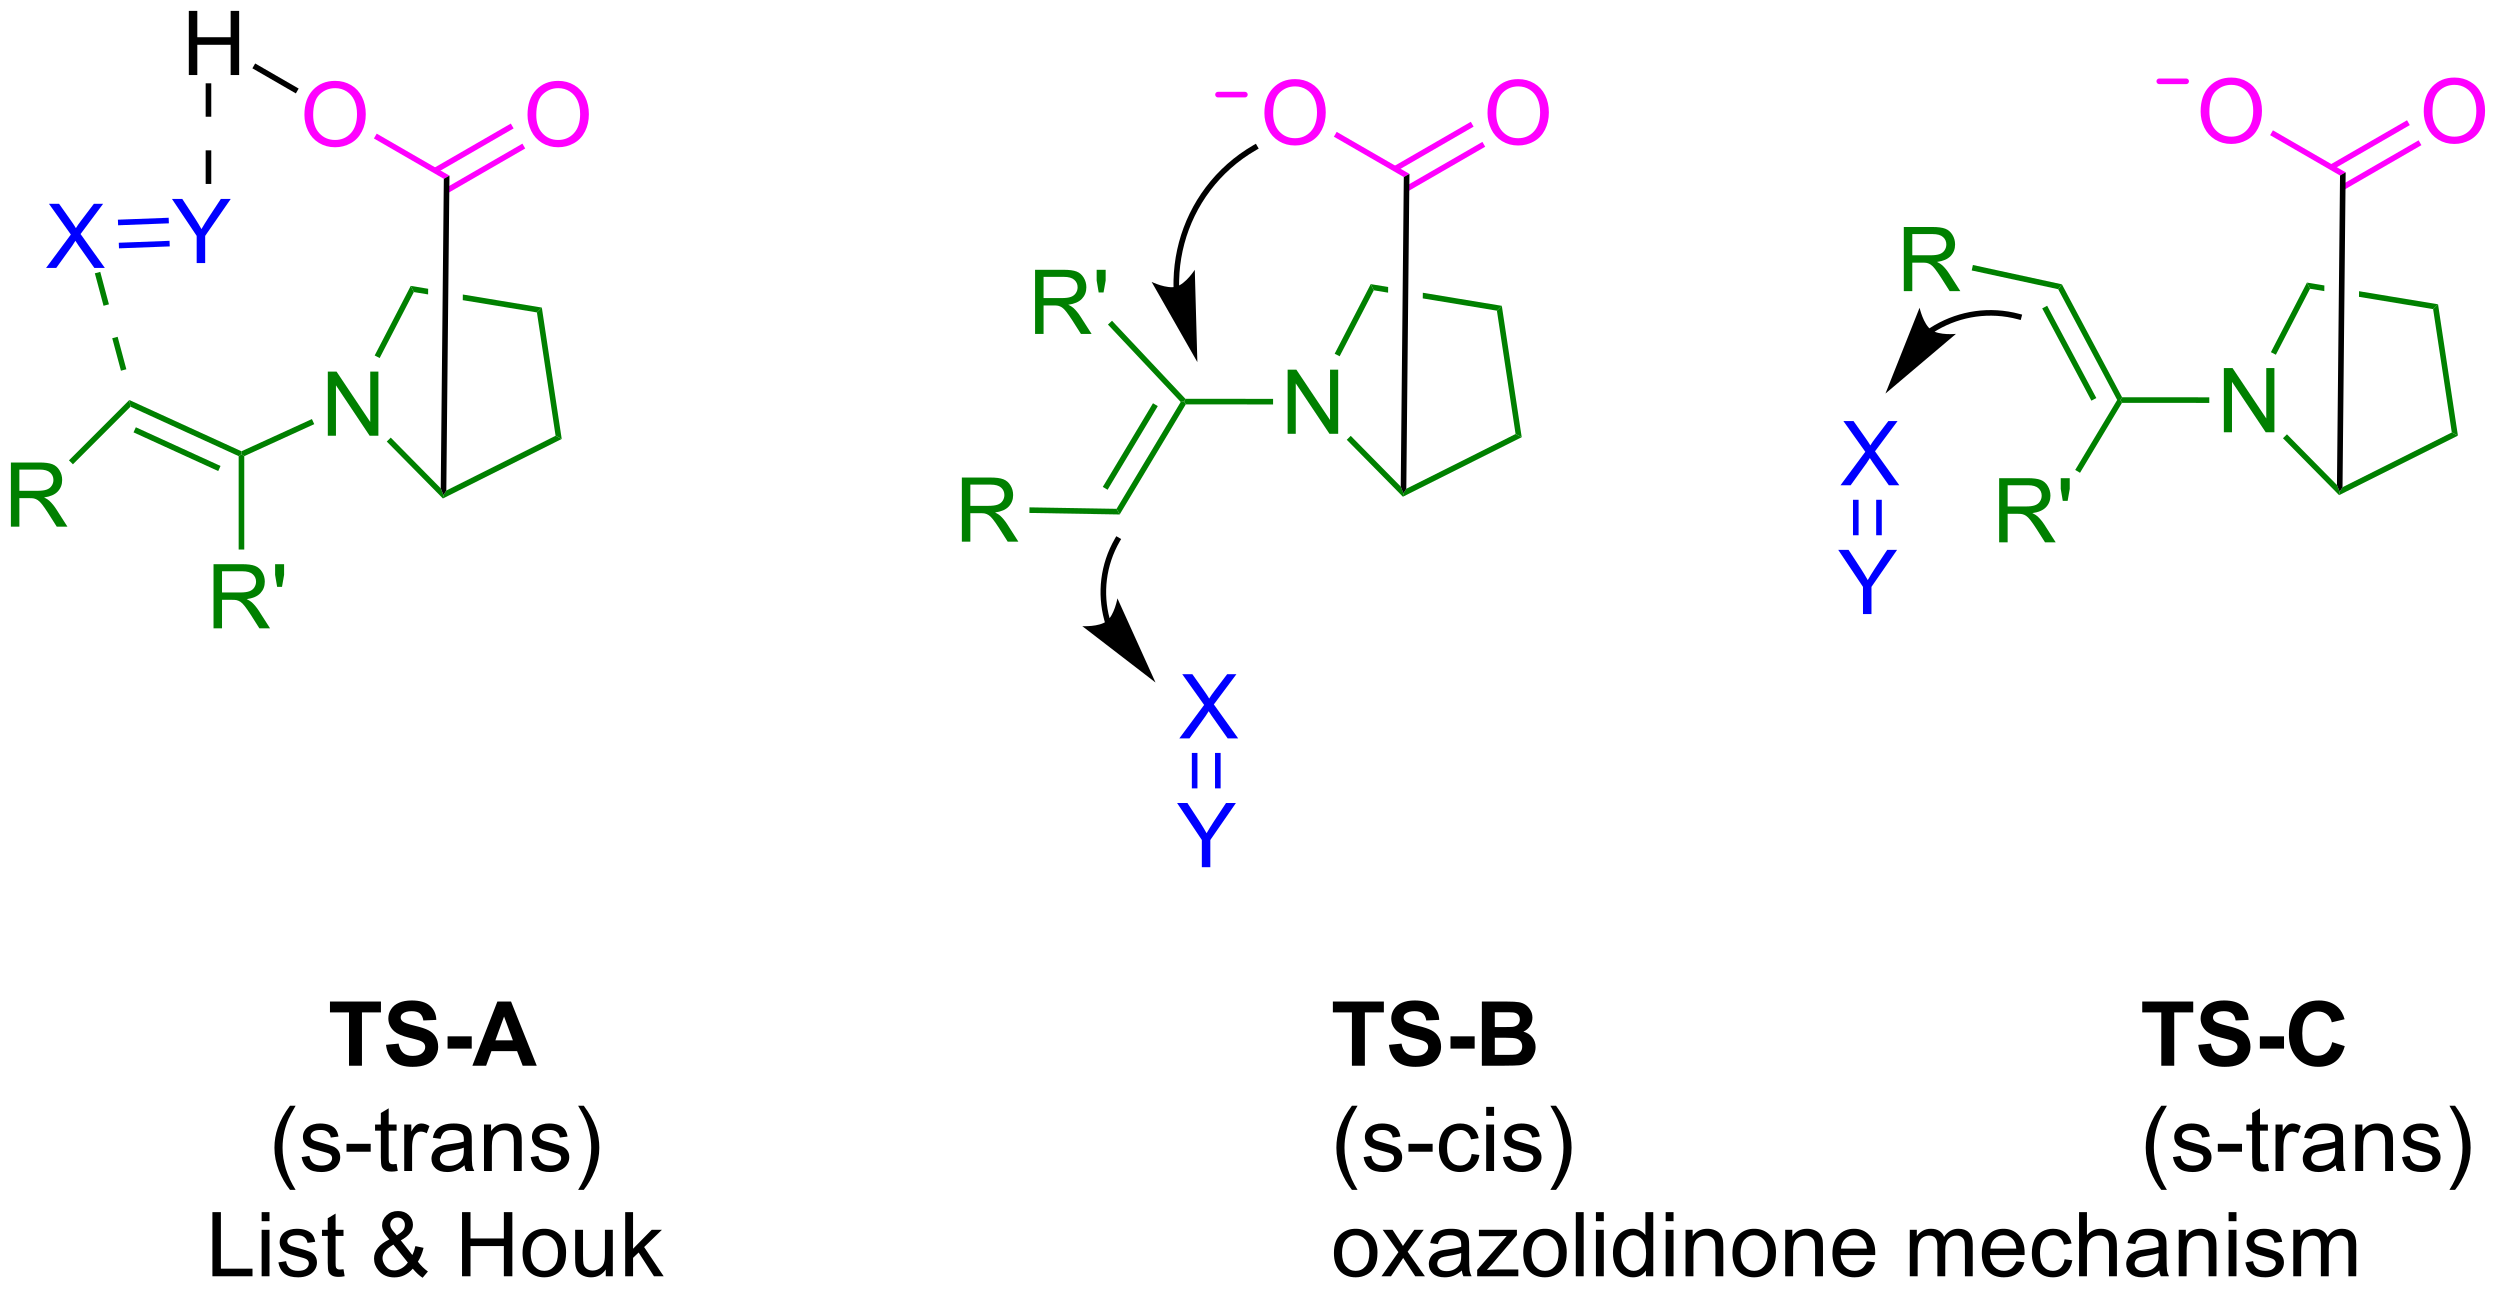 <?xml version="1.0" encoding="UTF-8"?>
<!DOCTYPE svg PUBLIC '-//W3C//DTD SVG 1.0//EN'
          'http://www.w3.org/TR/2001/REC-SVG-20010904/DTD/svg10.dtd'>
<svg stroke-dasharray="none" shape-rendering="auto" xmlns="http://www.w3.org/2000/svg" font-family="'Dialog'" text-rendering="auto" width="306" fill-opacity="1" color-interpolation="auto" color-rendering="auto" preserveAspectRatio="xMidYMid meet" font-size="12px" viewBox="0 0 306 158" fill="black" xmlns:xlink="http://www.w3.org/1999/xlink" stroke="black" image-rendering="auto" stroke-miterlimit="10" stroke-linecap="square" stroke-linejoin="miter" font-style="normal" stroke-width="1" height="158" stroke-dashoffset="0" font-weight="normal" stroke-opacity="1"
><!--Generated by the Batik Graphics2D SVG Generator--><defs id="genericDefs"
  /><g
  ><defs id="defs1"
    ><clipPath clipPathUnits="userSpaceOnUse" id="clipPath1"
      ><path d="M1.294 1.596 L230.502 1.596 L230.502 119.935 L1.294 119.935 L1.294 1.596 Z"
      /></clipPath
      ><clipPath clipPathUnits="userSpaceOnUse" id="clipPath2"
      ><path d="M0.07 -0.049 L0.07 115.001 L222.906 115.001 L222.906 -0.049 Z"
      /></clipPath
    ></defs
    ><g fill="green" transform="scale(1.333,1.333) translate(-1.294,-1.596) matrix(1.029,0,0,1.029,1.222,1.646)" stroke="green"
    ><path d="M29.322 38.837 L29.322 33.11 L30.101 33.11 L33.109 37.605 L33.109 33.11 L33.835 33.11 L33.835 38.837 L33.056 38.837 L30.049 34.337 L30.049 38.837 L29.322 38.837 Z" stroke="none" clip-path="url(#clipPath2)"
    /></g
    ><g fill="green" transform="matrix(1.371,0,0,1.371,-0.097,0.067)" stroke="green"
    ><path d="M48.005 27.845 L48.445 27.411 L50.22 39.141 L49.671 38.856 Z" stroke="none" clip-path="url(#clipPath2)"
    /></g
    ><g fill="green" transform="matrix(1.371,0,0,1.371,-0.097,0.067)" stroke="green"
    ><path d="M49.671 38.856 L50.22 39.141 L39.613 44.454 L39.663 44.149 L39.917 43.742 Z" stroke="none" clip-path="url(#clipPath2)"
    /></g
    ><g fill="green" transform="matrix(1.371,0,0,1.371,-0.097,0.067)" stroke="green"
    ><path d="M39.419 43.545 L39.663 44.149 L39.613 44.454 L34.6 39.372 L34.956 39.02 Z" stroke="none" clip-path="url(#clipPath2)"
    /></g
    ><g fill="green" transform="matrix(1.371,0,0,1.371,-0.097,0.067)" stroke="green"
    ><path d="M33.965 31.917 L33.521 31.687 L36.741 25.475 L37.017 26.027 Z" stroke="none" clip-path="url(#clipPath2)"
    /></g
    ><g fill="green" transform="matrix(1.371,0,0,1.371,-0.097,0.067)" stroke="green"
    ><path d="M36.741 25.475 L37.017 26.027 L38.291 26.238 L38.291 26.238 L38.296 25.732 L38.296 25.732 L36.741 25.475 ZM41.391 26.244 L41.386 26.75 L48.005 27.845 L48.445 27.411 L41.391 26.244 Z" stroke="none" clip-path="url(#clipPath2)"
    /></g
    ><g fill="fuchsia" transform="matrix(1.371,0,0,1.371,-0.097,0.067)" stroke="fuchsia"
    ><path d="M27.249 10.21 Q27.249 8.783 28.015 7.978 Q28.78 7.171 29.991 7.171 Q30.783 7.171 31.418 7.551 Q32.056 7.929 32.39 8.606 Q32.726 9.283 32.726 10.142 Q32.726 11.015 32.374 11.702 Q32.023 12.39 31.377 12.744 Q30.733 13.098 29.986 13.098 Q29.179 13.098 28.541 12.707 Q27.905 12.314 27.577 11.64 Q27.249 10.963 27.249 10.21 ZM28.03 10.22 Q28.03 11.257 28.585 11.853 Q29.142 12.447 29.983 12.447 Q30.838 12.447 31.39 11.845 Q31.944 11.244 31.944 10.14 Q31.944 9.439 31.707 8.918 Q31.47 8.398 31.015 8.111 Q30.561 7.822 29.994 7.822 Q29.189 7.822 28.608 8.377 Q28.03 8.929 28.03 10.22 Z" stroke="none" clip-path="url(#clipPath2)"
    /></g
    ><g fill="fuchsia" transform="matrix(1.371,0,0,1.371,-0.097,0.067)" stroke="fuchsia"
    ><path d="M40.197 15.631 L39.694 15.918 L33.453 12.314 L33.703 11.881 Z" stroke="none" clip-path="url(#clipPath2)"
    /></g
    ><g fill="fuchsia" transform="matrix(1.371,0,0,1.371,-0.097,0.067)" stroke="fuchsia"
    ><path d="M47.167 10.21 Q47.167 8.783 47.933 7.978 Q48.699 7.171 49.91 7.171 Q50.701 7.171 51.337 7.551 Q51.975 7.929 52.308 8.606 Q52.644 9.283 52.644 10.142 Q52.644 11.015 52.292 11.702 Q51.941 12.39 51.295 12.744 Q50.652 13.098 49.904 13.098 Q49.097 13.098 48.459 12.707 Q47.824 12.314 47.496 11.64 Q47.167 10.963 47.167 10.21 ZM47.949 10.22 Q47.949 11.257 48.504 11.853 Q49.061 12.447 49.902 12.447 Q50.756 12.447 51.308 11.845 Q51.863 11.244 51.863 10.14 Q51.863 9.439 51.626 8.918 Q51.389 8.398 50.933 8.111 Q50.48 7.822 49.912 7.822 Q49.108 7.822 48.527 8.377 Q47.949 8.929 47.949 10.22 Z" stroke="none" clip-path="url(#clipPath2)"
    /></g
    ><g fill="fuchsia" transform="matrix(1.371,0,0,1.371,-0.097,0.067)" stroke="fuchsia"
    ><path d="M40.058 17.193 L46.96 13.208 L46.71 12.775 L39.808 16.76 ZM39.035 15.393 L45.925 11.415 L45.675 10.982 L38.785 14.96 Z" stroke="none" clip-path="url(#clipPath2)"
    /></g
    ><g transform="matrix(1.371,0,0,1.371,-0.097,0.067)"
    ><path d="M39.694 15.918 L40.197 15.631 L39.917 43.742 L39.663 44.149 L39.419 43.545 Z" stroke="none" clip-path="url(#clipPath2)"
    /></g
    ><g fill="green" transform="matrix(1.371,0,0,1.371,-0.097,0.067)" stroke="green"
    ><path d="M27.918 37.364 L28.126 37.819 L21.878 40.674 L21.628 40.514 L21.628 40.239 Z" stroke="none" clip-path="url(#clipPath2)"
    /></g
    ><g fill="green" transform="matrix(1.371,0,0,1.371,-0.097,0.067)" stroke="green"
    ><path d="M21.628 40.239 L21.628 40.514 L21.378 40.674 L11.723 36.261 L11.615 35.662 ZM19.761 41.552 L12.199 38.096 L11.991 38.551 L19.553 42.007 Z" stroke="none" clip-path="url(#clipPath2)"
    /></g
    ><g fill="green" transform="matrix(1.371,0,0,1.371,-0.097,0.067)" stroke="green"
    ><path d="M19.134 56.047 L19.134 50.32 L21.673 50.32 Q22.438 50.32 22.837 50.474 Q23.235 50.627 23.472 51.018 Q23.712 51.408 23.712 51.882 Q23.712 52.492 23.316 52.911 Q22.923 53.328 22.097 53.44 Q22.399 53.586 22.556 53.726 Q22.886 54.031 23.183 54.487 L24.181 56.047 L23.227 56.047 L22.47 54.854 Q22.136 54.338 21.92 54.065 Q21.707 53.791 21.537 53.682 Q21.368 53.572 21.191 53.531 Q21.063 53.502 20.769 53.502 L19.892 53.502 L19.892 56.047 L19.134 56.047 ZM19.892 52.846 L21.519 52.846 Q22.04 52.846 22.332 52.739 Q22.626 52.632 22.777 52.395 Q22.931 52.158 22.931 51.882 Q22.931 51.476 22.634 51.216 Q22.339 50.953 21.704 50.953 L19.892 50.953 L19.892 52.846 ZM24.812 52.346 L24.632 51.276 L24.632 50.32 L25.434 50.32 L25.434 51.276 L25.247 52.346 L24.812 52.346 Z" stroke="none" clip-path="url(#clipPath2)"
    /></g
    ><g fill="green" transform="matrix(1.371,0,0,1.371,-0.097,0.067)" stroke="green"
    ><path d="M21.378 40.674 L21.628 40.514 L21.878 40.674 L21.878 49.012 L21.378 49.012 Z" stroke="none" clip-path="url(#clipPath2)"
    /></g
    ><g fill="green" transform="matrix(1.371,0,0,1.371,-0.097,0.067)" stroke="green"
    ><path d="M1.043 46.968 L1.043 41.242 L3.582 41.242 Q4.347 41.242 4.746 41.395 Q5.144 41.549 5.381 41.94 Q5.621 42.33 5.621 42.804 Q5.621 43.413 5.225 43.833 Q4.832 44.249 4.006 44.361 Q4.308 44.507 4.465 44.648 Q4.795 44.953 5.092 45.408 L6.09 46.968 L5.136 46.968 L4.379 45.776 Q4.045 45.26 3.829 44.986 Q3.616 44.713 3.446 44.604 Q3.277 44.494 3.1 44.453 Q2.972 44.424 2.678 44.424 L1.8 44.424 L1.8 46.968 L1.043 46.968 ZM1.8 43.768 L3.428 43.768 Q3.949 43.768 4.241 43.661 Q4.535 43.554 4.686 43.317 Q4.84 43.08 4.84 42.804 Q4.84 42.398 4.543 42.138 Q4.248 41.874 3.613 41.874 L1.8 41.874 L1.8 43.768 Z" stroke="none" clip-path="url(#clipPath2)"
    /></g
    ><g fill="green" transform="matrix(1.371,0,0,1.371,-0.097,0.067)" stroke="green"
    ><path d="M11.615 35.662 L11.723 36.261 L6.58 41.404 L6.227 41.05 Z" stroke="none" clip-path="url(#clipPath2)"
    /></g
    ><g fill="blue" transform="matrix(1.371,0,0,1.371,-0.097,0.067)" stroke="blue"
    ><path d="M4.182 23.874 L6.396 20.89 L4.443 18.148 L5.346 18.148 L6.385 19.616 Q6.708 20.072 6.846 20.319 Q7.036 20.007 7.299 19.666 L8.45 18.148 L9.276 18.148 L7.263 20.846 L9.432 23.874 L8.495 23.874 L7.052 21.83 Q6.932 21.655 6.802 21.447 Q6.612 21.759 6.529 21.877 L5.091 23.874 L4.182 23.874 Z" stroke="none" clip-path="url(#clipPath2)"
    /></g
    ><g fill="blue" transform="matrix(1.371,0,0,1.371,-0.097,0.067)" stroke="blue"
    ><path d="M17.63 23.436 L17.63 21.009 L15.422 17.71 L16.344 17.71 L17.474 19.436 Q17.787 19.921 18.055 20.405 Q18.313 19.955 18.68 19.392 L19.789 17.71 L20.672 17.71 L18.388 21.009 L18.388 23.436 L17.63 23.436 Z" stroke="none" clip-path="url(#clipPath2)"
    /></g
    ><g fill="blue" transform="matrix(1.371,0,0,1.371,-0.097,0.067)" stroke="blue"
    ><path d="M10.694 22.123 L15.226 21.95 L15.207 21.45 L10.675 21.623 ZM10.615 20.064 L15.148 19.89 L15.129 19.391 L10.596 19.564 Z" stroke="none" clip-path="url(#clipPath2)"
    /></g
    ><g transform="matrix(1.371,0,0,1.371,-0.097,0.067)"
    ><path d="M16.928 6.65 L16.928 0.923 L17.686 0.923 L17.686 3.275 L20.663 3.275 L20.663 0.923 L21.421 0.923 L21.421 6.65 L20.663 6.65 L20.663 3.95 L17.686 3.95 L17.686 6.65 L16.928 6.65 Z" stroke="none" clip-path="url(#clipPath2)"
    /></g
    ><g transform="matrix(1.371,0,0,1.371,-0.097,0.067)"
    ><path d="M26.734 7.858 L26.484 8.291 L22.603 6.05 L22.853 5.617 Z" stroke="none" clip-path="url(#clipPath2)"
    /></g
    ><g transform="matrix(1.371,0,0,1.371,-0.097,0.067)"
    ><path d="M18.932 10.373 L18.932 7.389 L18.432 7.389 L18.432 10.373 L18.932 10.373 ZM18.932 16.373 L18.932 13.373 L18.432 13.373 L18.432 16.373 L18.932 16.373 Z" stroke="none" clip-path="url(#clipPath2)"
    /></g
    ><g fill="green" transform="matrix(1.371,0,0,1.371,-0.097,0.067)" stroke="green"
    ><path d="M10.091 30.149 L10.868 33.048 L11.351 32.919 L10.574 30.02 L10.091 30.149 ZM8.538 24.352 L9.314 27.251 L9.797 27.122 L9.021 24.223 L8.538 24.352 Z" stroke="none" clip-path="url(#clipPath2)"
    /></g
    ><g fill="green" transform="matrix(1.371,0,0,1.371,-0.097,0.067)" stroke="green"
    ><path d="M115.028 38.679 L115.028 32.953 L115.806 32.953 L118.814 37.447 L118.814 32.953 L119.541 32.953 L119.541 38.679 L118.762 38.679 L115.754 34.179 L115.754 38.679 L115.028 38.679 Z" stroke="none" clip-path="url(#clipPath2)"
    /></g
    ><g fill="green" transform="matrix(1.371,0,0,1.371,-0.097,0.067)" stroke="green"
    ><path d="M133.71 27.688 L134.15 27.254 L135.926 38.983 L135.377 38.699 Z" stroke="none" clip-path="url(#clipPath2)"
    /></g
    ><g fill="green" transform="matrix(1.371,0,0,1.371,-0.097,0.067)" stroke="green"
    ><path d="M135.377 38.699 L135.926 38.983 L125.319 44.297 L125.369 43.992 L125.623 43.585 Z" stroke="none" clip-path="url(#clipPath2)"
    /></g
    ><g fill="green" transform="matrix(1.371,0,0,1.371,-0.097,0.067)" stroke="green"
    ><path d="M125.125 43.388 L125.369 43.992 L125.319 44.297 L120.306 39.214 L120.662 38.863 Z" stroke="none" clip-path="url(#clipPath2)"
    /></g
    ><g fill="green" transform="matrix(1.371,0,0,1.371,-0.097,0.067)" stroke="green"
    ><path d="M119.671 31.76 L119.227 31.53 L122.446 25.317 L122.723 25.87 Z" stroke="none" clip-path="url(#clipPath2)"
    /></g
    ><g fill="green" transform="matrix(1.371,0,0,1.371,-0.097,0.067)" stroke="green"
    ><path d="M122.446 25.317 L122.723 25.87 L123.997 26.081 L124.002 25.575 L122.446 25.317 ZM127.097 26.087 L127.092 26.593 L133.71 27.688 L134.15 27.254 L127.097 26.087 Z" stroke="none" clip-path="url(#clipPath2)"
    /></g
    ><g fill="fuchsia" transform="matrix(1.371,0,0,1.371,-0.097,0.067)" stroke="fuchsia"
    ><path d="M112.954 10.053 Q112.954 8.626 113.72 7.821 Q114.486 7.014 115.697 7.014 Q116.488 7.014 117.124 7.394 Q117.762 7.772 118.095 8.449 Q118.431 9.126 118.431 9.985 Q118.431 10.857 118.079 11.545 Q117.728 12.232 117.082 12.587 Q116.439 12.941 115.692 12.941 Q114.884 12.941 114.246 12.55 Q113.611 12.157 113.283 11.482 Q112.954 10.805 112.954 10.053 ZM113.736 10.063 Q113.736 11.1 114.29 11.696 Q114.848 12.29 115.689 12.29 Q116.543 12.29 117.095 11.688 Q117.65 11.087 117.65 9.982 Q117.65 9.282 117.413 8.761 Q117.176 8.24 116.72 7.954 Q116.267 7.665 115.699 7.665 Q114.895 7.665 114.314 8.22 Q113.736 8.772 113.736 10.063 Z" stroke="none" clip-path="url(#clipPath2)"
    /></g
    ><g fill="fuchsia" transform="matrix(1.371,0,0,1.371,-0.097,0.067)" stroke="fuchsia"
    ><path d="M125.902 15.473 L125.399 15.76 L119.158 12.157 L119.408 11.724 Z" stroke="none" clip-path="url(#clipPath2)"
    /></g
    ><g fill="fuchsia" transform="matrix(1.371,0,0,1.371,-0.097,0.067)" stroke="fuchsia"
    ><path d="M132.873 10.053 Q132.873 8.626 133.639 7.821 Q134.404 7.014 135.615 7.014 Q136.407 7.014 137.042 7.394 Q137.68 7.772 138.014 8.449 Q138.35 9.126 138.35 9.985 Q138.35 10.857 137.998 11.545 Q137.647 12.232 137.001 12.587 Q136.357 12.941 135.61 12.941 Q134.803 12.941 134.165 12.55 Q133.529 12.157 133.201 11.482 Q132.873 10.805 132.873 10.053 ZM133.654 10.063 Q133.654 11.1 134.209 11.696 Q134.766 12.29 135.607 12.29 Q136.462 12.29 137.014 11.688 Q137.568 11.087 137.568 9.982 Q137.568 9.282 137.332 8.761 Q137.095 8.24 136.639 7.954 Q136.186 7.665 135.618 7.665 Q134.813 7.665 134.232 8.22 Q133.654 8.772 133.654 10.063 Z" stroke="none" clip-path="url(#clipPath2)"
    /></g
    ><g fill="fuchsia" transform="matrix(1.371,0,0,1.371,-0.097,0.067)" stroke="fuchsia"
    ><path d="M125.764 17.035 L132.666 13.051 L132.416 12.618 L125.514 16.602 ZM124.741 15.236 L131.631 11.258 L131.381 10.825 L124.491 14.803 Z" stroke="none" clip-path="url(#clipPath2)"
    /></g
    ><g transform="matrix(1.371,0,0,1.371,-0.097,0.067)"
    ><path d="M125.399 15.76 L125.902 15.473 L125.623 43.585 L125.369 43.992 L125.125 43.388 Z" stroke="none" clip-path="url(#clipPath2)"
    /></g
    ><g fill="green" transform="matrix(1.371,0,0,1.371,-0.097,0.067)" stroke="green"
    ><path d="M113.728 35.56 L113.728 36.06 L105.935 36.054 L105.793 35.804 L105.901 35.554 Z" stroke="none" clip-path="url(#clipPath2)"
    /></g
    ><g fill="green" transform="matrix(1.371,0,0,1.371,-0.097,0.067)" stroke="green"
    ><path d="M92.48 29.764 L92.48 24.037 L95.019 24.037 Q95.784 24.037 96.183 24.191 Q96.581 24.345 96.818 24.735 Q97.058 25.126 97.058 25.6 Q97.058 26.209 96.662 26.628 Q96.269 27.045 95.443 27.157 Q95.745 27.303 95.902 27.444 Q96.232 27.748 96.529 28.204 L97.527 29.764 L96.574 29.764 L95.816 28.571 Q95.482 28.056 95.266 27.782 Q95.053 27.509 94.883 27.399 Q94.714 27.29 94.537 27.248 Q94.409 27.22 94.115 27.22 L93.238 27.22 L93.238 29.764 L92.48 29.764 ZM93.238 26.563 L94.865 26.563 Q95.386 26.563 95.678 26.457 Q95.972 26.35 96.123 26.113 Q96.277 25.876 96.277 25.6 Q96.277 25.194 95.98 24.933 Q95.686 24.67 95.05 24.67 L93.238 24.67 L93.238 26.563 ZM98.158 26.063 L97.978 24.993 L97.978 24.037 L98.781 24.037 L98.781 24.993 L98.593 26.063 L98.158 26.063 Z" stroke="none" clip-path="url(#clipPath2)"
    /></g
    ><g fill="green" transform="matrix(1.371,0,0,1.371,-0.097,0.067)" stroke="green"
    ><path d="M105.901 35.554 L105.793 35.804 L105.482 35.838 L98.985 28.93 L99.349 28.587 Z" stroke="none" clip-path="url(#clipPath2)"
    /></g
    ><g fill="green" transform="matrix(1.371,0,0,1.371,-0.097,0.067)" stroke="green"
    ><path d="M105.482 35.838 L105.793 35.804 L105.935 36.054 L100.036 45.883 L99.756 45.378 ZM103.007 35.952 L98.526 43.419 L98.954 43.676 L103.436 36.209 Z" stroke="none" clip-path="url(#clipPath2)"
    /></g
    ><g fill="green" transform="matrix(1.371,0,0,1.371,-0.097,0.067)" stroke="green"
    ><path d="M85.943 48.311 L85.943 42.584 L88.482 42.584 Q89.247 42.584 89.646 42.738 Q90.044 42.892 90.281 43.282 Q90.521 43.673 90.521 44.147 Q90.521 44.756 90.125 45.176 Q89.732 45.592 88.906 45.704 Q89.208 45.85 89.365 45.991 Q89.695 46.295 89.992 46.751 L90.99 48.311 L90.037 48.311 L89.279 47.118 Q88.945 46.603 88.729 46.329 Q88.516 46.056 88.346 45.947 Q88.177 45.837 88 45.795 Q87.872 45.767 87.578 45.767 L86.701 45.767 L86.701 48.311 L85.943 48.311 ZM86.701 45.111 L88.328 45.111 Q88.849 45.111 89.141 45.004 Q89.435 44.897 89.586 44.66 Q89.74 44.423 89.74 44.147 Q89.74 43.741 89.443 43.48 Q89.148 43.217 88.513 43.217 L86.701 43.217 L86.701 45.111 Z" stroke="none" clip-path="url(#clipPath2)"
    /></g
    ><g fill="green" transform="matrix(1.371,0,0,1.371,-0.097,0.067)" stroke="green"
    ><path d="M99.756 45.378 L100.036 45.883 L91.972 45.746 L91.981 45.246 Z" stroke="none" clip-path="url(#clipPath2)"
    /></g
    ><g transform="matrix(1.371,0,0,1.371,-0.097,0.067)"
    ><path d="M99.211 55.433 L99.209 55.426 C99.204 55.409 99.199 55.392 99.194 55.374 C99.173 55.305 99.154 55.235 99.135 55.165 C98.535 52.928 98.788 50.459 100.04 48.29 L100.165 48.073 L99.732 47.823 L99.607 48.04 C98.288 50.324 98.018 52.928 98.652 55.294 C98.672 55.368 98.692 55.442 98.714 55.515 C98.719 55.533 98.725 55.552 98.73 55.57 L98.732 55.577 L98.805 55.816 L99.283 55.672 L99.211 55.433 ZM103.231 60.883 L99.832 53.37 C99.832 53.37 99.571 54.852 98.885 55.396 C98.199 55.939 96.696 55.853 96.696 55.853 Z" stroke="none" clip-path="url(#clipPath2)"
    /></g
    ><g fill="blue" transform="matrix(1.371,0,0,1.371,-0.097,0.067)" stroke="blue"
    ><path d="M105.36 65.871 L107.573 62.886 L105.62 60.144 L106.524 60.144 L107.563 61.613 Q107.886 62.069 108.024 62.316 Q108.214 62.004 108.477 61.662 L109.628 60.144 L110.454 60.144 L108.441 62.842 L110.61 65.871 L109.672 65.871 L108.23 63.826 Q108.11 63.652 107.98 63.444 Q107.79 63.756 107.706 63.873 L106.269 65.871 L105.36 65.871 Z" stroke="none" clip-path="url(#clipPath2)"
    /></g
    ><g fill="blue" transform="matrix(1.371,0,0,1.371,-0.097,0.067)" stroke="blue"
    ><path d="M107.368 77.371 L107.368 74.944 L105.159 71.644 L106.081 71.644 L107.211 73.371 Q107.524 73.855 107.792 74.339 Q108.05 73.889 108.417 73.326 L109.526 71.644 L110.409 71.644 L108.126 74.944 L108.126 77.371 L107.368 77.371 Z" stroke="none" clip-path="url(#clipPath2)"
    /></g
    ><g fill="blue" transform="matrix(1.371,0,0,1.371,-0.097,0.067)" stroke="blue"
    ><path d="M106.476 67.171 L106.476 70.336 L106.976 70.336 L106.976 67.171 ZM108.546 67.171 L108.546 70.336 L109.046 70.336 L109.046 67.171 Z" stroke="none" clip-path="url(#clipPath2)"
    /></g
    ><g transform="matrix(1.371,0,0,1.371,-0.097,0.067)"
    ><path d="M105.341 25.57 L105.341 25.569 L105.341 25.568 L105.341 25.557 C105.341 25.529 105.34 25.501 105.34 25.473 C105.339 25.418 105.338 25.362 105.338 25.307 C105.338 25.196 105.339 25.085 105.342 24.975 C105.347 24.753 105.357 24.532 105.373 24.311 C105.435 23.429 105.582 22.556 105.81 21.705 C106.722 18.303 108.931 15.245 112.227 13.342 L112.444 13.217 L112.194 12.784 L111.977 12.909 C108.566 14.879 106.273 18.045 105.327 21.576 C105.091 22.458 104.939 23.363 104.874 24.276 C104.858 24.505 104.847 24.733 104.842 24.963 C104.839 25.078 104.838 25.193 104.838 25.308 C104.838 25.365 104.839 25.423 104.84 25.48 C104.84 25.509 104.841 25.538 104.841 25.567 L104.841 25.577 L104.841 25.579 L104.841 25.582 L104.847 25.832 L105.347 25.82 L105.341 25.57 ZM106.969 32.281 L106.738 24.038 C106.738 24.038 105.924 25.305 105.082 25.541 C104.239 25.777 102.886 25.117 102.886 25.117 Z" stroke="none" clip-path="url(#clipPath2)"
    /></g
    ><g fill="green" transform="matrix(1.371,0,0,1.371,-0.097,0.067)" stroke="green"
    ><path d="M198.612 38.541 L198.612 32.814 L199.39 32.814 L202.398 37.309 L202.398 32.814 L203.125 32.814 L203.125 38.541 L202.346 38.541 L199.338 34.041 L199.338 38.541 L198.612 38.541 Z" stroke="none" clip-path="url(#clipPath2)"
    /></g
    ><g fill="green" transform="matrix(1.371,0,0,1.371,-0.097,0.067)" stroke="green"
    ><path d="M217.294 27.549 L217.734 27.116 L219.509 38.845 L218.961 38.561 Z" stroke="none" clip-path="url(#clipPath2)"
    /></g
    ><g fill="green" transform="matrix(1.371,0,0,1.371,-0.097,0.067)" stroke="green"
    ><path d="M218.961 38.561 L219.509 38.845 L208.902 44.158 L208.953 43.853 L209.207 43.447 Z" stroke="none" clip-path="url(#clipPath2)"
    /></g
    ><g fill="green" transform="matrix(1.371,0,0,1.371,-0.097,0.067)" stroke="green"
    ><path d="M208.709 43.25 L208.953 43.853 L208.902 44.158 L203.889 39.076 L204.245 38.725 Z" stroke="none" clip-path="url(#clipPath2)"
    /></g
    ><g fill="green" transform="matrix(1.371,0,0,1.371,-0.097,0.067)" stroke="green"
    ><path d="M203.255 31.622 L202.81 31.392 L206.03 25.179 L206.307 25.732 Z" stroke="none" clip-path="url(#clipPath2)"
    /></g
    ><g fill="green" transform="matrix(1.371,0,0,1.371,-0.097,0.067)" stroke="green"
    ><path d="M206.03 25.179 L206.307 25.732 L207.581 25.942 L207.581 25.942 L207.586 25.436 L206.03 25.179 ZM210.681 25.949 L210.676 26.454 L217.294 27.549 L217.734 27.116 L210.681 25.949 Z" stroke="none" clip-path="url(#clipPath2)"
    /></g
    ><g fill="fuchsia" transform="matrix(1.371,0,0,1.371,-0.097,0.067)" stroke="fuchsia"
    ><path d="M196.538 9.915 Q196.538 8.488 197.304 7.683 Q198.07 6.875 199.28 6.875 Q200.072 6.875 200.708 7.256 Q201.345 7.633 201.679 8.31 Q202.015 8.988 202.015 9.847 Q202.015 10.719 201.663 11.407 Q201.312 12.094 200.666 12.448 Q200.023 12.803 199.275 12.803 Q198.468 12.803 197.83 12.412 Q197.195 12.019 196.866 11.344 Q196.538 10.667 196.538 9.915 ZM197.32 9.925 Q197.32 10.961 197.874 11.558 Q198.431 12.152 199.273 12.152 Q200.127 12.152 200.679 11.55 Q201.233 10.948 201.233 9.844 Q201.233 9.144 200.997 8.623 Q200.76 8.102 200.304 7.816 Q199.851 7.527 199.283 7.527 Q198.478 7.527 197.898 8.081 Q197.32 8.633 197.32 9.925 Z" stroke="none" clip-path="url(#clipPath2)"
    /></g
    ><g fill="fuchsia" transform="matrix(1.371,0,0,1.371,-0.097,0.067)" stroke="fuchsia"
    ><path d="M209.486 15.335 L208.983 15.622 L202.742 12.019 L202.992 11.586 Z" stroke="none" clip-path="url(#clipPath2)"
    /></g
    ><g fill="fuchsia" transform="matrix(1.371,0,0,1.371,-0.097,0.067)" stroke="fuchsia"
    ><path d="M216.457 9.915 Q216.457 8.488 217.222 7.683 Q217.988 6.875 219.199 6.875 Q219.991 6.875 220.626 7.256 Q221.264 7.633 221.597 8.31 Q221.933 8.988 221.933 9.847 Q221.933 10.719 221.582 11.407 Q221.23 12.094 220.584 12.448 Q219.941 12.803 219.194 12.803 Q218.387 12.803 217.749 12.412 Q217.113 12.019 216.785 11.344 Q216.457 10.667 216.457 9.915 ZM217.238 9.925 Q217.238 10.961 217.793 11.558 Q218.35 12.152 219.191 12.152 Q220.045 12.152 220.597 11.55 Q221.152 10.948 221.152 9.844 Q221.152 9.144 220.915 8.623 Q220.678 8.102 220.222 7.816 Q219.769 7.527 219.202 7.527 Q218.397 7.527 217.816 8.081 Q217.238 8.633 217.238 9.925 Z" stroke="none" clip-path="url(#clipPath2)"
    /></g
    ><g fill="fuchsia" transform="matrix(1.371,0,0,1.371,-0.097,0.067)" stroke="fuchsia"
    ><path d="M209.348 16.897 L216.249 12.912 L215.999 12.479 L209.098 16.464 ZM208.325 15.098 L215.214 11.12 L214.964 10.687 L208.075 14.665 Z" stroke="none" clip-path="url(#clipPath2)"
    /></g
    ><g transform="matrix(1.371,0,0,1.371,-0.097,0.067)"
    ><path d="M208.983 15.622 L209.486 15.335 L209.207 43.447 L208.953 43.853 L208.709 43.25 Z" stroke="none" clip-path="url(#clipPath2)"
    /></g
    ><g fill="green" transform="matrix(1.371,0,0,1.371,-0.097,0.067)" stroke="green"
    ><path d="M197.312 35.422 L197.311 35.922 L189.518 35.916 L189.377 35.666 L189.527 35.416 Z" stroke="none" clip-path="url(#clipPath2)"
    /></g
    ><g fill="blue" transform="matrix(1.371,0,0,1.371,-0.097,0.067)" stroke="blue"
    ><path d="M164.386 43.272 L166.6 40.287 L164.647 37.545 L165.55 37.545 L166.589 39.014 Q166.912 39.469 167.05 39.717 Q167.24 39.404 167.504 39.063 L168.655 37.545 L169.48 37.545 L167.467 40.243 L169.636 43.272 L168.699 43.272 L167.256 41.227 Q167.136 41.053 167.006 40.844 Q166.816 41.157 166.733 41.274 L165.295 43.272 L164.386 43.272 Z" stroke="none" clip-path="url(#clipPath2)"
    /></g
    ><g fill="blue" transform="matrix(1.371,0,0,1.371,-0.097,0.067)" stroke="blue"
    ><path d="M166.394 54.772 L166.394 52.344 L164.186 49.045 L165.108 49.045 L166.238 50.772 Q166.55 51.256 166.819 51.74 Q167.077 51.29 167.444 50.727 L168.553 49.045 L169.436 49.045 L167.152 52.344 L167.152 54.772 L166.394 54.772 Z" stroke="none" clip-path="url(#clipPath2)"
    /></g
    ><g fill="blue" transform="matrix(1.371,0,0,1.371,-0.097,0.067)" stroke="blue"
    ><path d="M165.502 44.571 L165.502 47.737 L166.002 47.737 L166.002 44.571 ZM167.572 44.571 L167.572 47.737 L168.072 47.737 L168.072 44.571 Z" stroke="none" clip-path="url(#clipPath2)"
    /></g
    ><g fill="green" transform="matrix(1.371,0,0,1.371,-0.097,0.067)" stroke="green"
    ><path d="M189.527 35.416 L189.377 35.666 L189.09 35.659 L183.821 25.772 L184.153 25.333 ZM187.228 35.488 L182.836 27.248 L182.395 27.484 L186.787 35.723 Z" stroke="none" clip-path="url(#clipPath2)"
    /></g
    ><g fill="green" transform="matrix(1.371,0,0,1.371,-0.097,0.067)" stroke="green"
    ><path d="M178.551 48.367 L178.551 42.641 L181.09 42.641 Q181.856 42.641 182.254 42.794 Q182.653 42.948 182.89 43.339 Q183.129 43.729 183.129 44.203 Q183.129 44.812 182.734 45.232 Q182.34 45.648 181.515 45.76 Q181.817 45.906 181.973 46.047 Q182.304 46.352 182.601 46.807 L183.598 48.367 L182.645 48.367 L181.887 47.174 Q181.554 46.659 181.338 46.385 Q181.124 46.112 180.955 46.002 Q180.786 45.893 180.609 45.852 Q180.481 45.823 180.187 45.823 L179.309 45.823 L179.309 48.367 L178.551 48.367 ZM179.309 45.167 L180.937 45.167 Q181.458 45.167 181.749 45.06 Q182.043 44.953 182.195 44.716 Q182.348 44.479 182.348 44.203 Q182.348 43.797 182.051 43.536 Q181.757 43.273 181.122 43.273 L179.309 43.273 L179.309 45.167 ZM184.23 44.667 L184.05 43.596 L184.05 42.641 L184.852 42.641 L184.852 43.596 L184.665 44.667 L184.23 44.667 Z" stroke="none" clip-path="url(#clipPath2)"
    /></g
    ><g fill="green" transform="matrix(1.371,0,0,1.371,-0.097,0.067)" stroke="green"
    ><path d="M189.09 35.659 L189.377 35.666 L189.518 35.916 L185.77 42.162 L185.341 41.905 Z" stroke="none" clip-path="url(#clipPath2)"
    /></g
    ><g fill="green" transform="matrix(1.371,0,0,1.371,-0.097,0.067)" stroke="green"
    ><path d="M170.038 25.943 L170.038 20.216 L172.577 20.216 Q173.343 20.216 173.742 20.37 Q174.14 20.524 174.377 20.914 Q174.617 21.305 174.617 21.779 Q174.617 22.388 174.221 22.808 Q173.827 23.224 173.002 23.336 Q173.304 23.482 173.46 23.623 Q173.791 23.927 174.088 24.383 L175.085 25.943 L174.132 25.943 L173.374 24.75 Q173.041 24.235 172.825 23.961 Q172.611 23.688 172.442 23.578 Q172.273 23.469 172.096 23.427 Q171.968 23.399 171.674 23.399 L170.796 23.399 L170.796 25.943 L170.038 25.943 ZM170.796 22.742 L172.424 22.742 Q172.945 22.742 173.236 22.636 Q173.531 22.529 173.682 22.292 Q173.835 22.055 173.835 21.779 Q173.835 21.373 173.538 21.112 Q173.244 20.849 172.609 20.849 L170.796 20.849 L170.796 22.742 Z" stroke="none" clip-path="url(#clipPath2)"
    /></g
    ><g fill="green" transform="matrix(1.371,0,0,1.371,-0.097,0.067)" stroke="green"
    ><path d="M184.153 25.333 L183.821 25.772 L176.101 24.098 L176.207 23.609 Z" stroke="none" clip-path="url(#clipPath2)"
    /></g
    ><g transform="matrix(1.371,0,0,1.371,-0.097,0.067)"
    ><path d="M172.552 29.714 L172.553 29.713 L172.557 29.71 L172.569 29.703 C172.6 29.682 172.632 29.661 172.664 29.641 C172.791 29.559 172.921 29.48 173.052 29.404 C175.147 28.194 177.707 27.782 180.234 28.459 L180.476 28.523 L180.605 28.04 L180.363 27.976 C177.708 27.264 175.012 27.695 172.802 28.971 C172.663 29.051 172.528 29.134 172.394 29.22 C172.36 29.242 172.327 29.263 172.293 29.285 L172.281 29.294 L172.277 29.296 L172.277 29.297 L172.068 29.434 L172.343 29.852 L172.552 29.714 ZM168.4 35.087 L174.694 29.76 C174.694 29.76 173.197 29.915 172.487 29.404 C171.776 28.893 171.447 27.425 171.447 27.425 Z" stroke="none" clip-path="url(#clipPath2)"
    /></g
    ><g transform="matrix(1.371,0,0,1.371,-0.097,0.067)"
    ><path d="M31.229 95.096 L31.229 90.338 L29.529 90.338 L29.529 89.369 L34.081 89.369 L34.081 90.338 L32.385 90.338 L32.385 95.096 L31.229 95.096 ZM34.532 93.231 L35.657 93.122 Q35.759 93.689 36.069 93.955 Q36.381 94.221 36.907 94.221 Q37.467 94.221 37.749 93.984 Q38.032 93.747 38.032 93.431 Q38.032 93.228 37.913 93.085 Q37.795 92.942 37.499 92.838 Q37.295 92.767 36.572 92.588 Q35.642 92.356 35.267 92.02 Q34.741 91.549 34.741 90.869 Q34.741 90.431 34.988 90.051 Q35.236 89.668 35.702 89.471 Q36.17 89.27 36.829 89.27 Q37.907 89.27 38.452 89.744 Q38.999 90.215 39.025 91.004 L37.868 91.056 Q37.795 90.614 37.551 90.421 Q37.306 90.228 36.819 90.228 Q36.314 90.228 36.03 90.434 Q35.845 90.567 35.845 90.791 Q35.845 90.994 36.017 91.137 Q36.236 91.322 37.079 91.523 Q37.923 91.721 38.327 91.934 Q38.733 92.145 38.96 92.515 Q39.189 92.885 39.189 93.426 Q39.189 93.918 38.915 94.348 Q38.642 94.778 38.142 94.989 Q37.642 95.197 36.897 95.197 Q35.811 95.197 35.228 94.695 Q34.647 94.192 34.532 93.231 ZM40.03 93.567 L40.03 92.471 L42.186 92.471 L42.186 93.567 L40.03 93.567 ZM47.991 95.096 L46.733 95.096 L46.233 93.793 L43.944 93.793 L43.47 95.096 L42.243 95.096 L44.475 89.369 L45.697 89.369 L47.991 95.096 ZM45.861 92.83 L45.072 90.705 L44.298 92.83 L45.861 92.83 Z" stroke="none" clip-path="url(#clipPath2)"
    /></g
    ><g transform="matrix(1.371,0,0,1.371,-0.097,0.067)"
    ><path d="M25.96 106.18 Q25.376 105.446 24.973 104.462 Q24.572 103.475 24.572 102.42 Q24.572 101.49 24.874 100.639 Q25.225 99.652 25.96 98.67 L26.462 98.67 Q25.991 99.483 25.837 99.832 Q25.6 100.371 25.462 100.957 Q25.296 101.686 25.296 102.425 Q25.296 104.303 26.462 106.18 L25.96 106.18 ZM26.999 103.256 L27.694 103.147 Q27.751 103.566 28.02 103.79 Q28.288 104.011 28.767 104.011 Q29.251 104.011 29.486 103.813 Q29.72 103.615 29.72 103.35 Q29.72 103.113 29.514 102.975 Q29.369 102.881 28.796 102.738 Q28.022 102.543 27.723 102.399 Q27.423 102.256 27.27 102.006 Q27.116 101.753 27.116 101.449 Q27.116 101.17 27.241 100.936 Q27.369 100.699 27.587 100.543 Q27.751 100.42 28.035 100.337 Q28.319 100.253 28.642 100.253 Q29.131 100.253 29.499 100.394 Q29.869 100.535 30.043 100.774 Q30.22 101.014 30.288 101.418 L29.6 101.511 Q29.553 101.191 29.327 101.011 Q29.103 100.832 28.694 100.832 Q28.21 100.832 28.001 100.993 Q27.796 101.152 27.796 101.365 Q27.796 101.503 27.881 101.613 Q27.967 101.725 28.15 101.8 Q28.256 101.839 28.772 101.98 Q29.517 102.178 29.811 102.305 Q30.108 102.433 30.275 102.675 Q30.444 102.918 30.444 103.277 Q30.444 103.628 30.238 103.938 Q30.032 104.248 29.645 104.42 Q29.259 104.589 28.772 104.589 Q27.962 104.589 27.538 104.253 Q27.116 103.918 26.999 103.256 ZM31.006 102.777 L31.006 102.069 L33.165 102.069 L33.165 102.777 L31.006 102.777 ZM35.478 103.865 L35.579 104.488 Q35.282 104.55 35.048 104.55 Q34.665 104.55 34.454 104.43 Q34.243 104.308 34.157 104.11 Q34.072 103.912 34.072 103.279 L34.072 100.894 L33.556 100.894 L33.556 100.347 L34.072 100.347 L34.072 99.319 L34.772 98.897 L34.772 100.347 L35.478 100.347 L35.478 100.894 L34.772 100.894 L34.772 103.319 Q34.772 103.621 34.809 103.707 Q34.845 103.793 34.928 103.845 Q35.014 103.894 35.17 103.894 Q35.288 103.894 35.478 103.865 ZM36.159 104.496 L36.159 100.347 L36.792 100.347 L36.792 100.975 Q37.034 100.535 37.237 100.394 Q37.443 100.253 37.69 100.253 Q38.044 100.253 38.411 100.48 L38.169 101.131 Q37.911 100.98 37.654 100.98 Q37.424 100.98 37.239 101.118 Q37.057 101.256 36.979 101.503 Q36.862 101.878 36.862 102.324 L36.862 104.496 L36.159 104.496 ZM41.536 103.983 Q41.146 104.316 40.784 104.454 Q40.424 104.589 40.01 104.589 Q39.325 104.589 38.958 104.256 Q38.591 103.92 38.591 103.402 Q38.591 103.097 38.729 102.845 Q38.87 102.592 39.094 102.441 Q39.318 102.287 39.599 102.209 Q39.807 102.154 40.224 102.105 Q41.075 102.003 41.479 101.863 Q41.482 101.717 41.482 101.678 Q41.482 101.248 41.284 101.074 Q41.013 100.834 40.482 100.834 Q39.987 100.834 39.75 101.009 Q39.513 101.183 39.401 101.623 L38.714 101.529 Q38.807 101.089 39.021 100.819 Q39.237 100.545 39.643 100.399 Q40.049 100.253 40.583 100.253 Q41.114 100.253 41.445 100.378 Q41.779 100.503 41.935 100.694 Q42.091 100.881 42.154 101.17 Q42.19 101.35 42.19 101.819 L42.19 102.756 Q42.19 103.738 42.234 103.998 Q42.279 104.256 42.411 104.496 L41.677 104.496 Q41.568 104.277 41.536 103.983 ZM41.479 102.412 Q41.096 102.569 40.331 102.678 Q39.896 102.74 39.716 102.819 Q39.536 102.897 39.438 103.048 Q39.341 103.199 39.341 103.381 Q39.341 103.662 39.555 103.85 Q39.768 104.037 40.177 104.037 Q40.583 104.037 40.898 103.86 Q41.216 103.683 41.364 103.373 Q41.479 103.136 41.479 102.67 L41.479 102.412 ZM43.28 104.496 L43.28 100.347 L43.913 100.347 L43.913 100.936 Q44.368 100.253 45.233 100.253 Q45.608 100.253 45.92 100.389 Q46.236 100.522 46.392 100.74 Q46.548 100.959 46.611 101.261 Q46.65 101.457 46.65 101.944 L46.65 104.496 L45.947 104.496 L45.947 101.972 Q45.947 101.543 45.863 101.329 Q45.782 101.115 45.574 100.99 Q45.366 100.863 45.085 100.863 Q44.634 100.863 44.309 101.149 Q43.983 101.433 43.983 102.23 L43.983 104.496 L43.28 104.496 ZM47.448 103.256 L48.143 103.147 Q48.2 103.566 48.469 103.79 Q48.737 104.011 49.216 104.011 Q49.7 104.011 49.935 103.813 Q50.169 103.615 50.169 103.35 Q50.169 103.113 49.964 102.975 Q49.818 102.881 49.245 102.738 Q48.471 102.543 48.172 102.399 Q47.872 102.256 47.719 102.006 Q47.565 101.753 47.565 101.449 Q47.565 101.17 47.69 100.936 Q47.818 100.699 48.036 100.543 Q48.2 100.42 48.484 100.337 Q48.768 100.253 49.091 100.253 Q49.581 100.253 49.948 100.394 Q50.318 100.535 50.492 100.774 Q50.669 101.014 50.737 101.418 L50.049 101.511 Q50.003 101.191 49.776 101.011 Q49.552 100.832 49.143 100.832 Q48.659 100.832 48.45 100.993 Q48.245 101.152 48.245 101.365 Q48.245 101.503 48.331 101.613 Q48.417 101.725 48.599 101.8 Q48.706 101.839 49.221 101.98 Q49.966 102.178 50.26 102.305 Q50.557 102.433 50.724 102.675 Q50.893 102.918 50.893 103.277 Q50.893 103.628 50.688 103.938 Q50.482 104.248 50.094 104.42 Q49.708 104.589 49.221 104.589 Q48.411 104.589 47.987 104.253 Q47.565 103.918 47.448 103.256 ZM52.19 106.18 L51.685 106.18 Q52.854 104.303 52.854 102.425 Q52.854 101.691 52.685 100.967 Q52.552 100.381 52.315 99.842 Q52.161 99.49 51.685 98.67 L52.19 98.67 Q52.924 99.652 53.276 100.639 Q53.575 101.49 53.575 102.42 Q53.575 103.475 53.172 104.462 Q52.768 105.446 52.19 106.18 Z" stroke="none" clip-path="url(#clipPath2)"
    /></g
    ><g transform="matrix(1.371,0,0,1.371,-0.097,0.067)"
    ><path d="M19.034 113.895 L19.034 108.169 L19.792 108.169 L19.792 113.218 L22.613 113.218 L22.613 113.895 L19.034 113.895 ZM23.429 108.976 L23.429 108.169 L24.132 108.169 L24.132 108.976 L23.429 108.976 ZM23.429 113.895 L23.429 109.747 L24.132 109.747 L24.132 113.895 L23.429 113.895 ZM24.922 112.656 L25.618 112.546 Q25.675 112.966 25.943 113.19 Q26.212 113.411 26.691 113.411 Q27.175 113.411 27.409 113.213 Q27.644 113.015 27.644 112.75 Q27.644 112.513 27.438 112.375 Q27.292 112.281 26.719 112.138 Q25.946 111.942 25.646 111.799 Q25.347 111.656 25.193 111.406 Q25.04 111.153 25.04 110.849 Q25.04 110.57 25.165 110.336 Q25.292 110.099 25.511 109.942 Q25.675 109.82 25.959 109.737 Q26.243 109.653 26.566 109.653 Q27.055 109.653 27.422 109.794 Q27.792 109.935 27.967 110.174 Q28.144 110.414 28.212 110.817 L27.524 110.911 Q27.477 110.591 27.251 110.411 Q27.027 110.231 26.618 110.231 Q26.133 110.231 25.925 110.393 Q25.719 110.552 25.719 110.765 Q25.719 110.903 25.805 111.013 Q25.891 111.125 26.073 111.2 Q26.18 111.239 26.696 111.38 Q27.441 111.578 27.735 111.705 Q28.032 111.833 28.198 112.075 Q28.368 112.317 28.368 112.677 Q28.368 113.028 28.162 113.338 Q27.956 113.648 27.568 113.82 Q27.183 113.989 26.696 113.989 Q25.886 113.989 25.462 113.653 Q25.04 113.317 24.922 112.656 ZM30.738 113.265 L30.839 113.888 Q30.542 113.95 30.308 113.95 Q29.925 113.95 29.714 113.83 Q29.503 113.708 29.417 113.51 Q29.331 113.312 29.331 112.679 L29.331 110.294 L28.816 110.294 L28.816 109.747 L29.331 109.747 L29.331 108.718 L30.032 108.296 L30.032 109.747 L30.738 109.747 L30.738 110.294 L30.032 110.294 L30.032 112.718 Q30.032 113.02 30.068 113.106 Q30.105 113.192 30.188 113.245 Q30.274 113.294 30.43 113.294 Q30.547 113.294 30.738 113.265 ZM36.922 113.218 Q36.574 113.606 36.162 113.802 Q35.753 113.995 35.277 113.995 Q34.399 113.995 33.883 113.398 Q33.464 112.914 33.464 112.317 Q33.464 111.786 33.805 111.359 Q34.149 110.929 34.829 110.606 Q34.441 110.161 34.31 109.885 Q34.183 109.606 34.183 109.349 Q34.183 108.833 34.587 108.453 Q34.993 108.07 35.605 108.07 Q36.191 108.07 36.563 108.429 Q36.938 108.789 36.938 109.294 Q36.938 110.109 35.855 110.687 L36.883 111.997 Q37.058 111.653 37.157 111.2 L37.886 111.356 Q37.699 112.106 37.378 112.591 Q37.774 113.114 38.274 113.468 L37.8 114.028 Q37.376 113.755 36.922 113.218 ZM35.493 110.234 Q35.949 109.966 36.084 109.763 Q36.219 109.56 36.219 109.312 Q36.219 109.02 36.032 108.836 Q35.847 108.648 35.571 108.648 Q35.284 108.648 35.094 108.833 Q34.907 109.015 34.907 109.281 Q34.907 109.414 34.974 109.562 Q35.042 109.708 35.18 109.872 L35.493 110.234 ZM36.48 112.664 L35.191 111.067 Q34.62 111.406 34.42 111.698 Q34.222 111.989 34.222 112.273 Q34.222 112.622 34.498 112.997 Q34.777 113.372 35.284 113.372 Q35.602 113.372 35.938 113.174 Q36.277 112.976 36.48 112.664 ZM41.32 113.895 L41.32 108.169 L42.077 108.169 L42.077 110.52 L45.054 110.52 L45.054 108.169 L45.812 108.169 L45.812 113.895 L45.054 113.895 L45.054 111.195 L42.077 111.195 L42.077 113.895 L41.32 113.895 ZM46.722 111.82 Q46.722 110.669 47.363 110.114 Q47.899 109.653 48.667 109.653 Q49.524 109.653 50.066 110.213 Q50.61 110.773 50.61 111.763 Q50.61 112.562 50.368 113.023 Q50.128 113.481 49.67 113.737 Q49.212 113.989 48.667 113.989 Q47.797 113.989 47.258 113.432 Q46.722 112.872 46.722 111.82 ZM47.446 111.82 Q47.446 112.617 47.792 113.015 Q48.141 113.411 48.667 113.411 Q49.191 113.411 49.537 113.013 Q49.886 112.614 49.886 111.796 Q49.886 111.028 49.537 110.632 Q49.188 110.234 48.667 110.234 Q48.141 110.234 47.792 110.63 Q47.446 111.023 47.446 111.82 ZM54.153 113.895 L54.153 113.286 Q53.669 113.989 52.835 113.989 Q52.468 113.989 52.15 113.849 Q51.833 113.708 51.676 113.495 Q51.523 113.281 51.46 112.974 Q51.419 112.765 51.419 112.317 L51.419 109.747 L52.122 109.747 L52.122 112.046 Q52.122 112.599 52.163 112.789 Q52.231 113.067 52.445 113.226 Q52.661 113.382 52.976 113.382 Q53.294 113.382 53.57 113.221 Q53.848 113.06 53.963 112.781 Q54.077 112.5 54.077 111.968 L54.077 109.747 L54.781 109.747 L54.781 113.895 L54.153 113.895 ZM55.886 113.895 L55.886 108.169 L56.589 108.169 L56.589 111.435 L58.253 109.747 L59.165 109.747 L57.579 111.286 L59.324 113.895 L58.456 113.895 L57.087 111.773 L56.589 112.25 L56.589 113.895 L55.886 113.895 Z" stroke="none" clip-path="url(#clipPath2)"
    /></g
    ><g transform="matrix(1.371,0,0,1.371,-0.097,0.067)"
    ><path d="M120.767 95.096 L120.767 90.338 L119.067 90.338 L119.067 89.369 L123.619 89.369 L123.619 90.338 L121.924 90.338 L121.924 95.096 L120.767 95.096 ZM124.071 93.231 L125.196 93.122 Q125.297 93.689 125.607 93.955 Q125.92 94.221 126.446 94.221 Q127.006 94.221 127.287 93.984 Q127.571 93.747 127.571 93.431 Q127.571 93.228 127.451 93.085 Q127.334 92.942 127.037 92.838 Q126.834 92.767 126.11 92.588 Q125.18 92.356 124.805 92.02 Q124.279 91.549 124.279 90.869 Q124.279 90.431 124.527 90.051 Q124.774 89.668 125.24 89.471 Q125.709 89.27 126.368 89.27 Q127.446 89.27 127.99 89.744 Q128.537 90.215 128.563 91.004 L127.407 91.056 Q127.334 90.614 127.089 90.421 Q126.844 90.228 126.357 90.228 Q125.852 90.228 125.568 90.434 Q125.383 90.567 125.383 90.791 Q125.383 90.994 125.555 91.137 Q125.774 91.322 126.618 91.523 Q127.462 91.721 127.865 91.934 Q128.271 92.145 128.498 92.515 Q128.727 92.885 128.727 93.426 Q128.727 93.918 128.454 94.348 Q128.18 94.778 127.68 94.989 Q127.18 95.197 126.436 95.197 Q125.35 95.197 124.766 94.695 Q124.186 94.192 124.071 93.231 ZM129.568 93.567 L129.568 92.471 L131.725 92.471 L131.725 93.567 L129.568 93.567 ZM132.368 89.369 L134.657 89.369 Q135.337 89.369 135.67 89.426 Q136.006 89.481 136.269 89.661 Q136.532 89.84 136.706 90.14 Q136.883 90.439 136.883 90.809 Q136.883 91.213 136.667 91.549 Q136.451 91.885 136.079 92.051 Q136.602 92.205 136.883 92.572 Q137.165 92.939 137.165 93.434 Q137.165 93.825 136.982 94.195 Q136.803 94.564 136.488 94.786 Q136.173 95.004 135.712 95.056 Q135.423 95.088 134.318 95.096 L132.368 95.096 L132.368 89.369 ZM133.524 90.322 L133.524 91.645 L134.282 91.645 Q134.959 91.645 135.123 91.627 Q135.42 91.59 135.589 91.421 Q135.758 91.252 135.758 90.973 Q135.758 90.708 135.613 90.543 Q135.467 90.377 135.178 90.34 Q135.006 90.322 134.188 90.322 L133.524 90.322 ZM133.524 92.598 L133.524 94.129 L134.594 94.129 Q135.219 94.129 135.389 94.096 Q135.646 94.049 135.808 93.866 Q135.969 93.684 135.969 93.379 Q135.969 93.122 135.844 92.942 Q135.719 92.762 135.482 92.681 Q135.248 92.598 134.459 92.598 L133.524 92.598 Z" stroke="none" clip-path="url(#clipPath2)"
    /></g
    ><g transform="matrix(1.371,0,0,1.371,-0.097,0.067)"
    ><path d="M120.767 106.18 Q120.184 105.446 119.781 104.462 Q119.379 103.475 119.379 102.42 Q119.379 101.49 119.682 100.639 Q120.033 99.652 120.767 98.67 L121.27 98.67 Q120.799 99.483 120.645 99.832 Q120.408 100.371 120.27 100.957 Q120.103 101.686 120.103 102.425 Q120.103 104.303 121.27 106.18 L120.767 106.18 ZM121.807 103.256 L122.502 103.147 Q122.559 103.566 122.827 103.79 Q123.096 104.011 123.575 104.011 Q124.059 104.011 124.293 103.813 Q124.528 103.615 124.528 103.35 Q124.528 103.113 124.322 102.975 Q124.176 102.881 123.603 102.738 Q122.83 102.543 122.531 102.399 Q122.231 102.256 122.077 102.006 Q121.924 101.753 121.924 101.449 Q121.924 101.17 122.049 100.936 Q122.176 100.699 122.395 100.543 Q122.559 100.42 122.843 100.337 Q123.127 100.253 123.45 100.253 Q123.939 100.253 124.307 100.394 Q124.676 100.535 124.851 100.774 Q125.028 101.014 125.096 101.418 L124.408 101.511 Q124.361 101.191 124.135 101.011 Q123.911 100.832 123.502 100.832 Q123.017 100.832 122.809 100.993 Q122.603 101.152 122.603 101.365 Q122.603 101.503 122.689 101.613 Q122.775 101.725 122.958 101.8 Q123.064 101.839 123.58 101.98 Q124.325 102.178 124.619 102.305 Q124.916 102.433 125.083 102.675 Q125.252 102.918 125.252 103.277 Q125.252 103.628 125.046 103.938 Q124.84 104.248 124.452 104.42 Q124.067 104.589 123.58 104.589 Q122.77 104.589 122.346 104.253 Q121.924 103.918 121.807 103.256 ZM125.814 102.777 L125.814 102.069 L127.973 102.069 L127.973 102.777 L125.814 102.777 ZM131.458 102.975 L132.15 103.066 Q132.036 103.779 131.57 104.186 Q131.103 104.589 130.424 104.589 Q129.572 104.589 129.054 104.032 Q128.536 103.475 128.536 102.436 Q128.536 101.764 128.757 101.261 Q128.981 100.756 129.437 100.506 Q129.893 100.253 130.426 100.253 Q131.103 100.253 131.533 100.595 Q131.963 100.936 132.083 101.566 L131.4 101.67 Q131.301 101.253 131.054 101.043 Q130.807 100.832 130.455 100.832 Q129.924 100.832 129.59 101.212 Q129.26 101.592 129.26 102.418 Q129.26 103.253 129.58 103.634 Q129.9 104.011 130.416 104.011 Q130.83 104.011 131.106 103.759 Q131.385 103.503 131.458 102.975 ZM132.755 99.576 L132.755 98.769 L133.458 98.769 L133.458 99.576 L132.755 99.576 ZM132.755 104.496 L132.755 100.347 L133.458 100.347 L133.458 104.496 L132.755 104.496 ZM134.248 103.256 L134.943 103.147 Q135.001 103.566 135.269 103.79 Q135.537 104.011 136.016 104.011 Q136.501 104.011 136.735 103.813 Q136.969 103.615 136.969 103.35 Q136.969 103.113 136.764 102.975 Q136.618 102.881 136.045 102.738 Q135.271 102.543 134.972 102.399 Q134.673 102.256 134.519 102.006 Q134.365 101.753 134.365 101.449 Q134.365 101.17 134.49 100.936 Q134.618 100.699 134.837 100.543 Q135.001 100.42 135.284 100.337 Q135.568 100.253 135.891 100.253 Q136.381 100.253 136.748 100.394 Q137.118 100.535 137.292 100.774 Q137.469 101.014 137.537 101.418 L136.85 101.511 Q136.803 101.191 136.576 101.011 Q136.352 100.832 135.943 100.832 Q135.459 100.832 135.251 100.993 Q135.045 101.152 135.045 101.365 Q135.045 101.503 135.131 101.613 Q135.217 101.725 135.399 101.8 Q135.506 101.839 136.021 101.98 Q136.766 102.178 137.06 102.305 Q137.357 102.433 137.524 102.675 Q137.693 102.918 137.693 103.277 Q137.693 103.628 137.488 103.938 Q137.282 104.248 136.894 104.42 Q136.508 104.589 136.021 104.589 Q135.212 104.589 134.787 104.253 Q134.365 103.918 134.248 103.256 ZM138.99 106.18 L138.485 106.18 Q139.654 104.303 139.654 102.425 Q139.654 101.691 139.485 100.967 Q139.352 100.381 139.115 99.842 Q138.962 99.49 138.485 98.67 L138.99 98.67 Q139.725 99.652 140.076 100.639 Q140.376 101.49 140.376 102.42 Q140.376 103.475 139.972 104.462 Q139.568 105.446 138.99 106.18 Z" stroke="none" clip-path="url(#clipPath2)"
    /></g
    ><g transform="matrix(1.371,0,0,1.371,-0.097,0.067)"
    ><path d="M119.161 111.82 Q119.161 110.669 119.801 110.114 Q120.338 109.653 121.106 109.653 Q121.963 109.653 122.504 110.213 Q123.049 110.773 123.049 111.763 Q123.049 112.562 122.807 113.023 Q122.567 113.481 122.109 113.737 Q121.65 113.989 121.106 113.989 Q120.236 113.989 119.697 113.432 Q119.161 112.872 119.161 111.82 ZM119.885 111.82 Q119.885 112.617 120.231 113.015 Q120.58 113.411 121.106 113.411 Q121.629 113.411 121.976 113.013 Q122.325 112.614 122.325 111.796 Q122.325 111.028 121.976 110.632 Q121.627 110.234 121.106 110.234 Q120.58 110.234 120.231 110.63 Q119.885 111.023 119.885 111.82 ZM123.404 113.895 L124.92 111.739 L123.516 109.747 L124.396 109.747 L125.032 110.718 Q125.212 110.997 125.321 111.185 Q125.493 110.927 125.639 110.726 L126.337 109.747 L127.178 109.747 L125.743 111.7 L127.287 113.895 L126.422 113.895 L125.571 112.606 L125.344 112.257 L124.256 113.895 L123.404 113.895 ZM130.579 113.382 Q130.188 113.716 129.826 113.854 Q129.467 113.989 129.053 113.989 Q128.368 113.989 128.001 113.656 Q127.633 113.32 127.633 112.802 Q127.633 112.497 127.771 112.245 Q127.912 111.992 128.136 111.841 Q128.36 111.687 128.641 111.609 Q128.85 111.554 129.266 111.505 Q130.118 111.403 130.521 111.263 Q130.524 111.117 130.524 111.078 Q130.524 110.648 130.326 110.474 Q130.055 110.234 129.524 110.234 Q129.029 110.234 128.792 110.409 Q128.555 110.583 128.443 111.023 L127.756 110.929 Q127.85 110.489 128.063 110.218 Q128.279 109.945 128.685 109.799 Q129.092 109.653 129.626 109.653 Q130.157 109.653 130.488 109.778 Q130.821 109.903 130.977 110.093 Q131.133 110.281 131.196 110.57 Q131.232 110.75 131.232 111.218 L131.232 112.156 Q131.232 113.138 131.277 113.398 Q131.321 113.656 131.454 113.895 L130.719 113.895 Q130.61 113.677 130.579 113.382 ZM130.521 111.812 Q130.139 111.968 129.373 112.078 Q128.938 112.14 128.758 112.218 Q128.579 112.296 128.48 112.448 Q128.383 112.599 128.383 112.781 Q128.383 113.062 128.597 113.25 Q128.81 113.437 129.219 113.437 Q129.626 113.437 129.941 113.26 Q130.258 113.083 130.407 112.773 Q130.521 112.536 130.521 112.07 L130.521 111.812 ZM131.95 113.895 L131.95 113.325 L134.59 110.294 Q134.143 110.317 133.799 110.317 L132.106 110.317 L132.106 109.747 L135.497 109.747 L135.497 110.211 L133.252 112.843 L132.817 113.325 Q133.291 113.289 133.705 113.289 L135.622 113.289 L135.622 113.895 L131.95 113.895 ZM136.059 111.82 Q136.059 110.669 136.7 110.114 Q137.236 109.653 138.005 109.653 Q138.861 109.653 139.403 110.213 Q139.947 110.773 139.947 111.763 Q139.947 112.562 139.705 113.023 Q139.465 113.481 139.007 113.737 Q138.549 113.989 138.005 113.989 Q137.135 113.989 136.596 113.432 Q136.059 112.872 136.059 111.82 ZM136.783 111.82 Q136.783 112.617 137.13 113.015 Q137.478 113.411 138.005 113.411 Q138.528 113.411 138.874 113.013 Q139.223 112.614 139.223 111.796 Q139.223 111.028 138.874 110.632 Q138.525 110.234 138.005 110.234 Q137.478 110.234 137.13 110.63 Q136.783 111.023 136.783 111.82 ZM140.756 113.895 L140.756 108.169 L141.459 108.169 L141.459 113.895 L140.756 113.895 ZM142.551 108.976 L142.551 108.169 L143.255 108.169 L143.255 108.976 L142.551 108.976 ZM142.551 113.895 L142.551 109.747 L143.255 109.747 L143.255 113.895 L142.551 113.895 ZM147.016 113.895 L147.016 113.372 Q146.623 113.989 145.857 113.989 Q145.36 113.989 144.943 113.716 Q144.529 113.442 144.3 112.953 Q144.071 112.461 144.071 111.825 Q144.071 111.203 144.277 110.698 Q144.485 110.192 144.899 109.924 Q145.313 109.653 145.826 109.653 Q146.201 109.653 146.493 109.812 Q146.787 109.968 146.969 110.224 L146.969 108.169 L147.67 108.169 L147.67 113.895 L147.016 113.895 ZM144.795 111.825 Q144.795 112.622 145.131 113.018 Q145.467 113.411 145.923 113.411 Q146.383 113.411 146.706 113.034 Q147.029 112.656 147.029 111.882 Q147.029 111.031 146.701 110.632 Q146.373 110.234 145.891 110.234 Q145.423 110.234 145.107 110.617 Q144.795 111 144.795 111.825 ZM148.778 108.976 L148.778 108.169 L149.481 108.169 L149.481 108.976 L148.778 108.976 ZM148.778 113.895 L148.778 109.747 L149.481 109.747 L149.481 113.895 L148.778 113.895 ZM150.553 113.895 L150.553 109.747 L151.185 109.747 L151.185 110.336 Q151.641 109.653 152.506 109.653 Q152.881 109.653 153.193 109.789 Q153.508 109.921 153.665 110.14 Q153.821 110.359 153.883 110.661 Q153.923 110.856 153.923 111.343 L153.923 113.895 L153.219 113.895 L153.219 111.372 Q153.219 110.942 153.136 110.729 Q153.055 110.515 152.847 110.39 Q152.639 110.263 152.357 110.263 Q151.907 110.263 151.581 110.549 Q151.256 110.833 151.256 111.63 L151.256 113.895 L150.553 113.895 ZM154.739 111.82 Q154.739 110.669 155.38 110.114 Q155.916 109.653 156.684 109.653 Q157.541 109.653 158.083 110.213 Q158.627 110.773 158.627 111.763 Q158.627 112.562 158.385 113.023 Q158.145 113.481 157.687 113.737 Q157.228 113.989 156.684 113.989 Q155.814 113.989 155.275 113.432 Q154.739 112.872 154.739 111.82 ZM155.463 111.82 Q155.463 112.617 155.809 113.015 Q156.158 113.411 156.684 113.411 Q157.208 113.411 157.554 113.013 Q157.903 112.614 157.903 111.796 Q157.903 111.028 157.554 110.632 Q157.205 110.234 156.684 110.234 Q156.158 110.234 155.809 110.63 Q155.463 111.023 155.463 111.82 ZM159.451 113.895 L159.451 109.747 L160.084 109.747 L160.084 110.336 Q160.54 109.653 161.404 109.653 Q161.779 109.653 162.092 109.789 Q162.407 109.921 162.563 110.14 Q162.719 110.359 162.782 110.661 Q162.821 110.856 162.821 111.343 L162.821 113.895 L162.118 113.895 L162.118 111.372 Q162.118 110.942 162.034 110.729 Q161.954 110.515 161.745 110.39 Q161.537 110.263 161.256 110.263 Q160.805 110.263 160.48 110.549 Q160.154 110.833 160.154 111.63 L160.154 113.895 L159.451 113.895 ZM166.739 112.56 L167.465 112.648 Q167.293 113.286 166.827 113.638 Q166.364 113.989 165.643 113.989 Q164.731 113.989 164.197 113.429 Q163.666 112.867 163.666 111.856 Q163.666 110.81 164.205 110.231 Q164.744 109.653 165.603 109.653 Q166.434 109.653 166.96 110.221 Q167.489 110.786 167.489 111.812 Q167.489 111.875 167.486 112 L164.393 112 Q164.432 112.685 164.778 113.049 Q165.127 113.411 165.645 113.411 Q166.033 113.411 166.307 113.208 Q166.58 113.005 166.739 112.56 ZM164.432 111.421 L166.747 111.421 Q166.7 110.898 166.481 110.638 Q166.145 110.231 165.611 110.231 Q165.127 110.231 164.796 110.557 Q164.465 110.88 164.432 111.421 ZM170.572 113.895 L170.572 109.747 L171.2 109.747 L171.2 110.328 Q171.395 110.023 171.718 109.838 Q172.043 109.653 172.458 109.653 Q172.918 109.653 173.213 109.846 Q173.51 110.036 173.63 110.38 Q174.122 109.653 174.911 109.653 Q175.528 109.653 175.859 109.995 Q176.192 110.336 176.192 111.046 L176.192 113.895 L175.494 113.895 L175.494 111.281 Q175.494 110.859 175.424 110.674 Q175.356 110.489 175.176 110.377 Q174.997 110.263 174.755 110.263 Q174.317 110.263 174.028 110.554 Q173.739 110.843 173.739 111.484 L173.739 113.895 L173.036 113.895 L173.036 111.2 Q173.036 110.731 172.864 110.497 Q172.692 110.263 172.301 110.263 Q172.005 110.263 171.752 110.419 Q171.502 110.575 171.387 110.877 Q171.275 111.177 171.275 111.742 L171.275 113.895 L170.572 113.895 ZM180.075 112.56 L180.801 112.648 Q180.63 113.286 180.163 113.638 Q179.7 113.989 178.978 113.989 Q178.067 113.989 177.533 113.429 Q177.002 112.867 177.002 111.856 Q177.002 110.81 177.541 110.231 Q178.08 109.653 178.939 109.653 Q179.77 109.653 180.296 110.221 Q180.825 110.786 180.825 111.812 Q180.825 111.875 180.822 112 L177.728 112 Q177.768 112.685 178.114 113.049 Q178.463 113.411 178.981 113.411 Q179.369 113.411 179.643 113.208 Q179.916 113.005 180.075 112.56 ZM177.768 111.421 L180.083 111.421 Q180.036 110.898 179.817 110.638 Q179.481 110.231 178.947 110.231 Q178.463 110.231 178.132 110.557 Q177.801 110.88 177.768 111.421 ZM184.391 112.375 L185.084 112.466 Q184.969 113.179 184.503 113.586 Q184.037 113.989 183.357 113.989 Q182.506 113.989 181.988 113.432 Q181.469 112.875 181.469 111.836 Q181.469 111.164 181.691 110.661 Q181.915 110.156 182.37 109.906 Q182.826 109.653 183.36 109.653 Q184.037 109.653 184.467 109.995 Q184.896 110.336 185.016 110.966 L184.334 111.07 Q184.235 110.653 183.988 110.442 Q183.74 110.231 183.389 110.231 Q182.857 110.231 182.524 110.612 Q182.193 110.992 182.193 111.817 Q182.193 112.653 182.514 113.034 Q182.834 113.411 183.35 113.411 Q183.764 113.411 184.04 113.159 Q184.318 112.903 184.391 112.375 ZM185.685 113.895 L185.685 108.169 L186.389 108.169 L186.389 110.224 Q186.881 109.653 187.631 109.653 Q188.092 109.653 188.43 109.836 Q188.771 110.015 188.917 110.336 Q189.063 110.656 189.063 111.265 L189.063 113.895 L188.36 113.895 L188.36 111.265 Q188.36 110.739 188.131 110.5 Q187.904 110.257 187.485 110.257 Q187.173 110.257 186.896 110.421 Q186.623 110.583 186.506 110.862 Q186.389 111.138 186.389 111.625 L186.389 113.895 L185.685 113.895 ZM192.84 113.382 Q192.45 113.716 192.088 113.854 Q191.728 113.989 191.314 113.989 Q190.63 113.989 190.262 113.656 Q189.895 113.32 189.895 112.802 Q189.895 112.497 190.033 112.245 Q190.174 111.992 190.398 111.841 Q190.622 111.687 190.903 111.609 Q191.111 111.554 191.528 111.505 Q192.38 111.403 192.783 111.263 Q192.786 111.117 192.786 111.078 Q192.786 110.648 192.588 110.474 Q192.317 110.234 191.786 110.234 Q191.291 110.234 191.054 110.409 Q190.817 110.583 190.705 111.023 L190.018 110.929 Q190.111 110.489 190.325 110.218 Q190.541 109.945 190.947 109.799 Q191.353 109.653 191.887 109.653 Q192.418 109.653 192.749 109.778 Q193.083 109.903 193.239 110.093 Q193.395 110.281 193.458 110.57 Q193.494 110.75 193.494 111.218 L193.494 112.156 Q193.494 113.138 193.538 113.398 Q193.583 113.656 193.715 113.895 L192.981 113.895 Q192.872 113.677 192.84 113.382 ZM192.783 111.812 Q192.4 111.968 191.635 112.078 Q191.2 112.14 191.02 112.218 Q190.84 112.296 190.742 112.448 Q190.645 112.599 190.645 112.781 Q190.645 113.062 190.859 113.25 Q191.072 113.437 191.481 113.437 Q191.887 113.437 192.202 113.26 Q192.52 113.083 192.668 112.773 Q192.783 112.536 192.783 112.07 L192.783 111.812 ZM194.584 113.895 L194.584 109.747 L195.217 109.747 L195.217 110.336 Q195.673 109.653 196.537 109.653 Q196.912 109.653 197.225 109.789 Q197.54 109.921 197.696 110.14 Q197.852 110.359 197.915 110.661 Q197.954 110.856 197.954 111.343 L197.954 113.895 L197.251 113.895 L197.251 111.372 Q197.251 110.942 197.167 110.729 Q197.087 110.515 196.878 110.39 Q196.67 110.263 196.389 110.263 Q195.938 110.263 195.613 110.549 Q195.287 110.833 195.287 111.63 L195.287 113.895 L194.584 113.895 ZM199.036 108.976 L199.036 108.169 L199.739 108.169 L199.739 108.976 L199.036 108.976 ZM199.036 113.895 L199.036 109.747 L199.739 109.747 L199.739 113.895 L199.036 113.895 ZM200.529 112.656 L201.225 112.546 Q201.282 112.966 201.55 113.19 Q201.818 113.411 202.298 113.411 Q202.782 113.411 203.016 113.213 Q203.251 113.015 203.251 112.75 Q203.251 112.513 203.045 112.375 Q202.899 112.281 202.326 112.138 Q201.553 111.942 201.253 111.799 Q200.954 111.656 200.8 111.406 Q200.646 111.153 200.646 110.849 Q200.646 110.57 200.771 110.336 Q200.899 110.099 201.118 109.942 Q201.282 109.82 201.566 109.737 Q201.85 109.653 202.173 109.653 Q202.662 109.653 203.029 109.794 Q203.399 109.935 203.573 110.174 Q203.751 110.414 203.818 110.817 L203.131 110.911 Q203.084 110.591 202.857 110.411 Q202.633 110.231 202.225 110.231 Q201.74 110.231 201.532 110.393 Q201.326 110.552 201.326 110.765 Q201.326 110.903 201.412 111.013 Q201.498 111.125 201.68 111.2 Q201.787 111.239 202.303 111.38 Q203.048 111.578 203.342 111.705 Q203.639 111.833 203.805 112.075 Q203.975 112.317 203.975 112.677 Q203.975 113.028 203.769 113.338 Q203.563 113.648 203.175 113.82 Q202.79 113.989 202.303 113.989 Q201.493 113.989 201.068 113.653 Q200.646 113.317 200.529 112.656 ZM204.81 113.895 L204.81 109.747 L205.438 109.747 L205.438 110.328 Q205.633 110.023 205.956 109.838 Q206.282 109.653 206.696 109.653 Q207.157 109.653 207.451 109.846 Q207.748 110.036 207.868 110.38 Q208.36 109.653 209.149 109.653 Q209.766 109.653 210.097 109.995 Q210.43 110.336 210.43 111.046 L210.43 113.895 L209.732 113.895 L209.732 111.281 Q209.732 110.859 209.662 110.674 Q209.594 110.489 209.415 110.377 Q209.235 110.263 208.993 110.263 Q208.555 110.263 208.266 110.554 Q207.977 110.843 207.977 111.484 L207.977 113.895 L207.274 113.895 L207.274 111.2 Q207.274 110.731 207.102 110.497 Q206.93 110.263 206.54 110.263 Q206.243 110.263 205.99 110.419 Q205.74 110.575 205.626 110.877 Q205.514 111.177 205.514 111.742 L205.514 113.895 L204.81 113.895 Z" stroke="none" clip-path="url(#clipPath2)"
    /></g
    ><g transform="matrix(1.371,0,0,1.371,-0.097,0.067)"
    ><path d="M193.026 95.096 L193.026 90.338 L191.325 90.338 L191.325 89.369 L195.877 89.369 L195.877 90.338 L194.182 90.338 L194.182 95.096 L193.026 95.096 ZM196.329 93.231 L197.454 93.122 Q197.556 93.689 197.866 93.955 Q198.178 94.221 198.704 94.221 Q199.264 94.221 199.545 93.984 Q199.829 93.747 199.829 93.431 Q199.829 93.228 199.709 93.085 Q199.592 92.942 199.295 92.838 Q199.092 92.767 198.368 92.588 Q197.439 92.356 197.064 92.02 Q196.538 91.549 196.538 90.869 Q196.538 90.431 196.785 90.051 Q197.032 89.668 197.499 89.471 Q197.967 89.27 198.626 89.27 Q199.704 89.27 200.249 89.744 Q200.795 90.215 200.821 91.004 L199.665 91.056 Q199.592 90.614 199.347 90.421 Q199.103 90.228 198.616 90.228 Q198.111 90.228 197.827 90.434 Q197.642 90.567 197.642 90.791 Q197.642 90.994 197.814 91.137 Q198.032 91.322 198.876 91.523 Q199.72 91.721 200.124 91.934 Q200.53 92.145 200.756 92.515 Q200.986 92.885 200.986 93.426 Q200.986 93.918 200.712 94.348 Q200.439 94.778 199.939 94.989 Q199.439 95.197 198.694 95.197 Q197.608 95.197 197.025 94.695 Q196.444 94.192 196.329 93.231 ZM201.827 93.567 L201.827 92.471 L203.983 92.471 L203.983 93.567 L201.827 93.567 ZM208.288 92.989 L209.407 93.346 Q209.15 94.283 208.551 94.739 Q207.952 95.195 207.03 95.195 Q205.889 95.195 205.155 94.416 Q204.42 93.635 204.42 92.283 Q204.42 90.853 205.157 90.062 Q205.897 89.27 207.1 89.27 Q208.15 89.27 208.806 89.892 Q209.196 90.26 209.392 90.947 L208.249 91.221 Q208.147 90.775 207.824 90.517 Q207.501 90.26 207.04 90.26 Q206.405 90.26 206.006 90.718 Q205.611 91.174 205.611 92.197 Q205.611 93.283 206.001 93.744 Q206.392 94.205 207.017 94.205 Q207.478 94.205 207.809 93.913 Q208.142 93.619 208.288 92.989 Z" stroke="none" clip-path="url(#clipPath2)"
    /></g
    ><g transform="matrix(1.371,0,0,1.371,-0.097,0.067)"
    ><path d="M193.026 106.18 Q192.443 105.446 192.039 104.462 Q191.638 103.475 191.638 102.42 Q191.638 101.49 191.94 100.639 Q192.292 99.652 193.026 98.67 L193.529 98.67 Q193.057 99.483 192.904 99.832 Q192.667 100.371 192.529 100.957 Q192.362 101.686 192.362 102.425 Q192.362 104.303 193.529 106.18 L193.026 106.18 ZM194.065 103.256 L194.76 103.147 Q194.818 103.566 195.086 103.79 Q195.354 104.011 195.833 104.011 Q196.318 104.011 196.552 103.813 Q196.786 103.615 196.786 103.35 Q196.786 103.113 196.581 102.975 Q196.435 102.881 195.862 102.738 Q195.088 102.543 194.789 102.399 Q194.489 102.256 194.336 102.006 Q194.182 101.753 194.182 101.449 Q194.182 101.17 194.307 100.936 Q194.435 100.699 194.654 100.543 Q194.818 100.42 195.101 100.337 Q195.385 100.253 195.708 100.253 Q196.198 100.253 196.565 100.394 Q196.935 100.535 197.109 100.774 Q197.286 101.014 197.354 101.418 L196.667 101.511 Q196.62 101.191 196.393 101.011 Q196.169 100.832 195.76 100.832 Q195.276 100.832 195.068 100.993 Q194.862 101.152 194.862 101.365 Q194.862 101.503 194.948 101.613 Q195.034 101.725 195.216 101.8 Q195.323 101.839 195.838 101.98 Q196.583 102.178 196.877 102.305 Q197.174 102.433 197.341 102.675 Q197.51 102.918 197.51 103.277 Q197.51 103.628 197.305 103.938 Q197.099 104.248 196.711 104.42 Q196.325 104.589 195.838 104.589 Q195.029 104.589 194.604 104.253 Q194.182 103.918 194.065 103.256 ZM198.073 102.777 L198.073 102.069 L200.232 102.069 L200.232 102.777 L198.073 102.777 ZM202.544 103.865 L202.646 104.488 Q202.349 104.55 202.114 104.55 Q201.732 104.55 201.521 104.43 Q201.31 104.308 201.224 104.11 Q201.138 103.912 201.138 103.279 L201.138 100.894 L200.622 100.894 L200.622 100.347 L201.138 100.347 L201.138 99.319 L201.838 98.897 L201.838 100.347 L202.544 100.347 L202.544 100.894 L201.838 100.894 L201.838 103.319 Q201.838 103.621 201.875 103.707 Q201.911 103.793 201.995 103.845 Q202.081 103.894 202.237 103.894 Q202.354 103.894 202.544 103.865 ZM203.225 104.496 L203.225 100.347 L203.858 100.347 L203.858 100.975 Q204.1 100.535 204.303 100.394 Q204.509 100.253 204.756 100.253 Q205.111 100.253 205.478 100.48 L205.236 101.131 Q204.978 100.98 204.72 100.98 Q204.491 100.98 204.306 101.118 Q204.124 101.256 204.045 101.503 Q203.928 101.878 203.928 102.324 L203.928 104.496 L203.225 104.496 ZM208.603 103.983 Q208.212 104.316 207.85 104.454 Q207.491 104.589 207.077 104.589 Q206.392 104.589 206.025 104.256 Q205.657 103.92 205.657 103.402 Q205.657 103.097 205.795 102.845 Q205.936 102.592 206.16 102.441 Q206.384 102.287 206.665 102.209 Q206.874 102.154 207.29 102.105 Q208.142 102.003 208.545 101.863 Q208.548 101.717 208.548 101.678 Q208.548 101.248 208.35 101.074 Q208.079 100.834 207.548 100.834 Q207.053 100.834 206.816 101.009 Q206.579 101.183 206.467 101.623 L205.78 101.529 Q205.874 101.089 206.087 100.819 Q206.303 100.545 206.709 100.399 Q207.116 100.253 207.65 100.253 Q208.181 100.253 208.512 100.378 Q208.845 100.503 209.001 100.694 Q209.157 100.881 209.22 101.17 Q209.256 101.35 209.256 101.819 L209.256 102.756 Q209.256 103.738 209.301 103.998 Q209.345 104.256 209.478 104.496 L208.743 104.496 Q208.634 104.277 208.603 103.983 ZM208.545 102.412 Q208.163 102.569 207.397 102.678 Q206.962 102.74 206.782 102.819 Q206.603 102.897 206.504 103.048 Q206.407 103.199 206.407 103.381 Q206.407 103.662 206.621 103.85 Q206.834 104.037 207.243 104.037 Q207.65 104.037 207.965 103.86 Q208.282 103.683 208.431 103.373 Q208.545 103.136 208.545 102.67 L208.545 102.412 ZM210.346 104.496 L210.346 100.347 L210.979 100.347 L210.979 100.936 Q211.435 100.253 212.299 100.253 Q212.674 100.253 212.987 100.389 Q213.302 100.522 213.458 100.74 Q213.614 100.959 213.677 101.261 Q213.716 101.457 213.716 101.944 L213.716 104.496 L213.013 104.496 L213.013 101.972 Q213.013 101.543 212.93 101.329 Q212.849 101.115 212.641 100.99 Q212.432 100.863 212.151 100.863 Q211.7 100.863 211.375 101.149 Q211.049 101.433 211.049 102.23 L211.049 104.496 L210.346 104.496 ZM214.514 103.256 L215.209 103.147 Q215.267 103.566 215.535 103.79 Q215.803 104.011 216.282 104.011 Q216.767 104.011 217.001 103.813 Q217.236 103.615 217.236 103.35 Q217.236 103.113 217.03 102.975 Q216.884 102.881 216.311 102.738 Q215.538 102.543 215.238 102.399 Q214.939 102.256 214.785 102.006 Q214.631 101.753 214.631 101.449 Q214.631 101.17 214.756 100.936 Q214.884 100.699 215.103 100.543 Q215.267 100.42 215.551 100.337 Q215.834 100.253 216.157 100.253 Q216.647 100.253 217.014 100.394 Q217.384 100.535 217.559 100.774 Q217.736 101.014 217.803 101.418 L217.116 101.511 Q217.069 101.191 216.842 101.011 Q216.618 100.832 216.209 100.832 Q215.725 100.832 215.517 100.993 Q215.311 101.152 215.311 101.365 Q215.311 101.503 215.397 101.613 Q215.483 101.725 215.665 101.8 Q215.772 101.839 216.288 101.98 Q217.032 102.178 217.327 102.305 Q217.624 102.433 217.79 102.675 Q217.959 102.918 217.959 103.277 Q217.959 103.628 217.754 103.938 Q217.548 104.248 217.16 104.42 Q216.775 104.589 216.288 104.589 Q215.478 104.589 215.053 104.253 Q214.631 103.918 214.514 103.256 ZM219.256 106.18 L218.751 106.18 Q219.92 104.303 219.92 102.425 Q219.92 101.691 219.751 100.967 Q219.618 100.381 219.381 99.842 Q219.228 99.49 218.751 98.67 L219.256 98.67 Q219.991 99.652 220.342 100.639 Q220.642 101.49 220.642 102.42 Q220.642 103.475 220.238 104.462 Q219.834 105.446 219.256 106.18 Z" stroke="none" clip-path="url(#clipPath2)"
    /></g
    ><g fill="fuchsia" stroke-width="0.5" transform="matrix(1.371,0,0,1.371,-0.097,0.067)" stroke-linecap="round" stroke="fuchsia" stroke-linejoin="round"
    ><path fill="none" d="M108.811 8.399 L111.212 8.399" clip-path="url(#clipPath2)"
    /></g
    ><g fill="fuchsia" stroke-width="0.5" transform="matrix(1.371,0,0,1.371,-0.097,0.067)" stroke-linecap="round" stroke="fuchsia" stroke-linejoin="round"
    ><path fill="none" d="M192.846 7.211 L195.246 7.211" clip-path="url(#clipPath2)"
    /></g
  ></g
></svg
>
